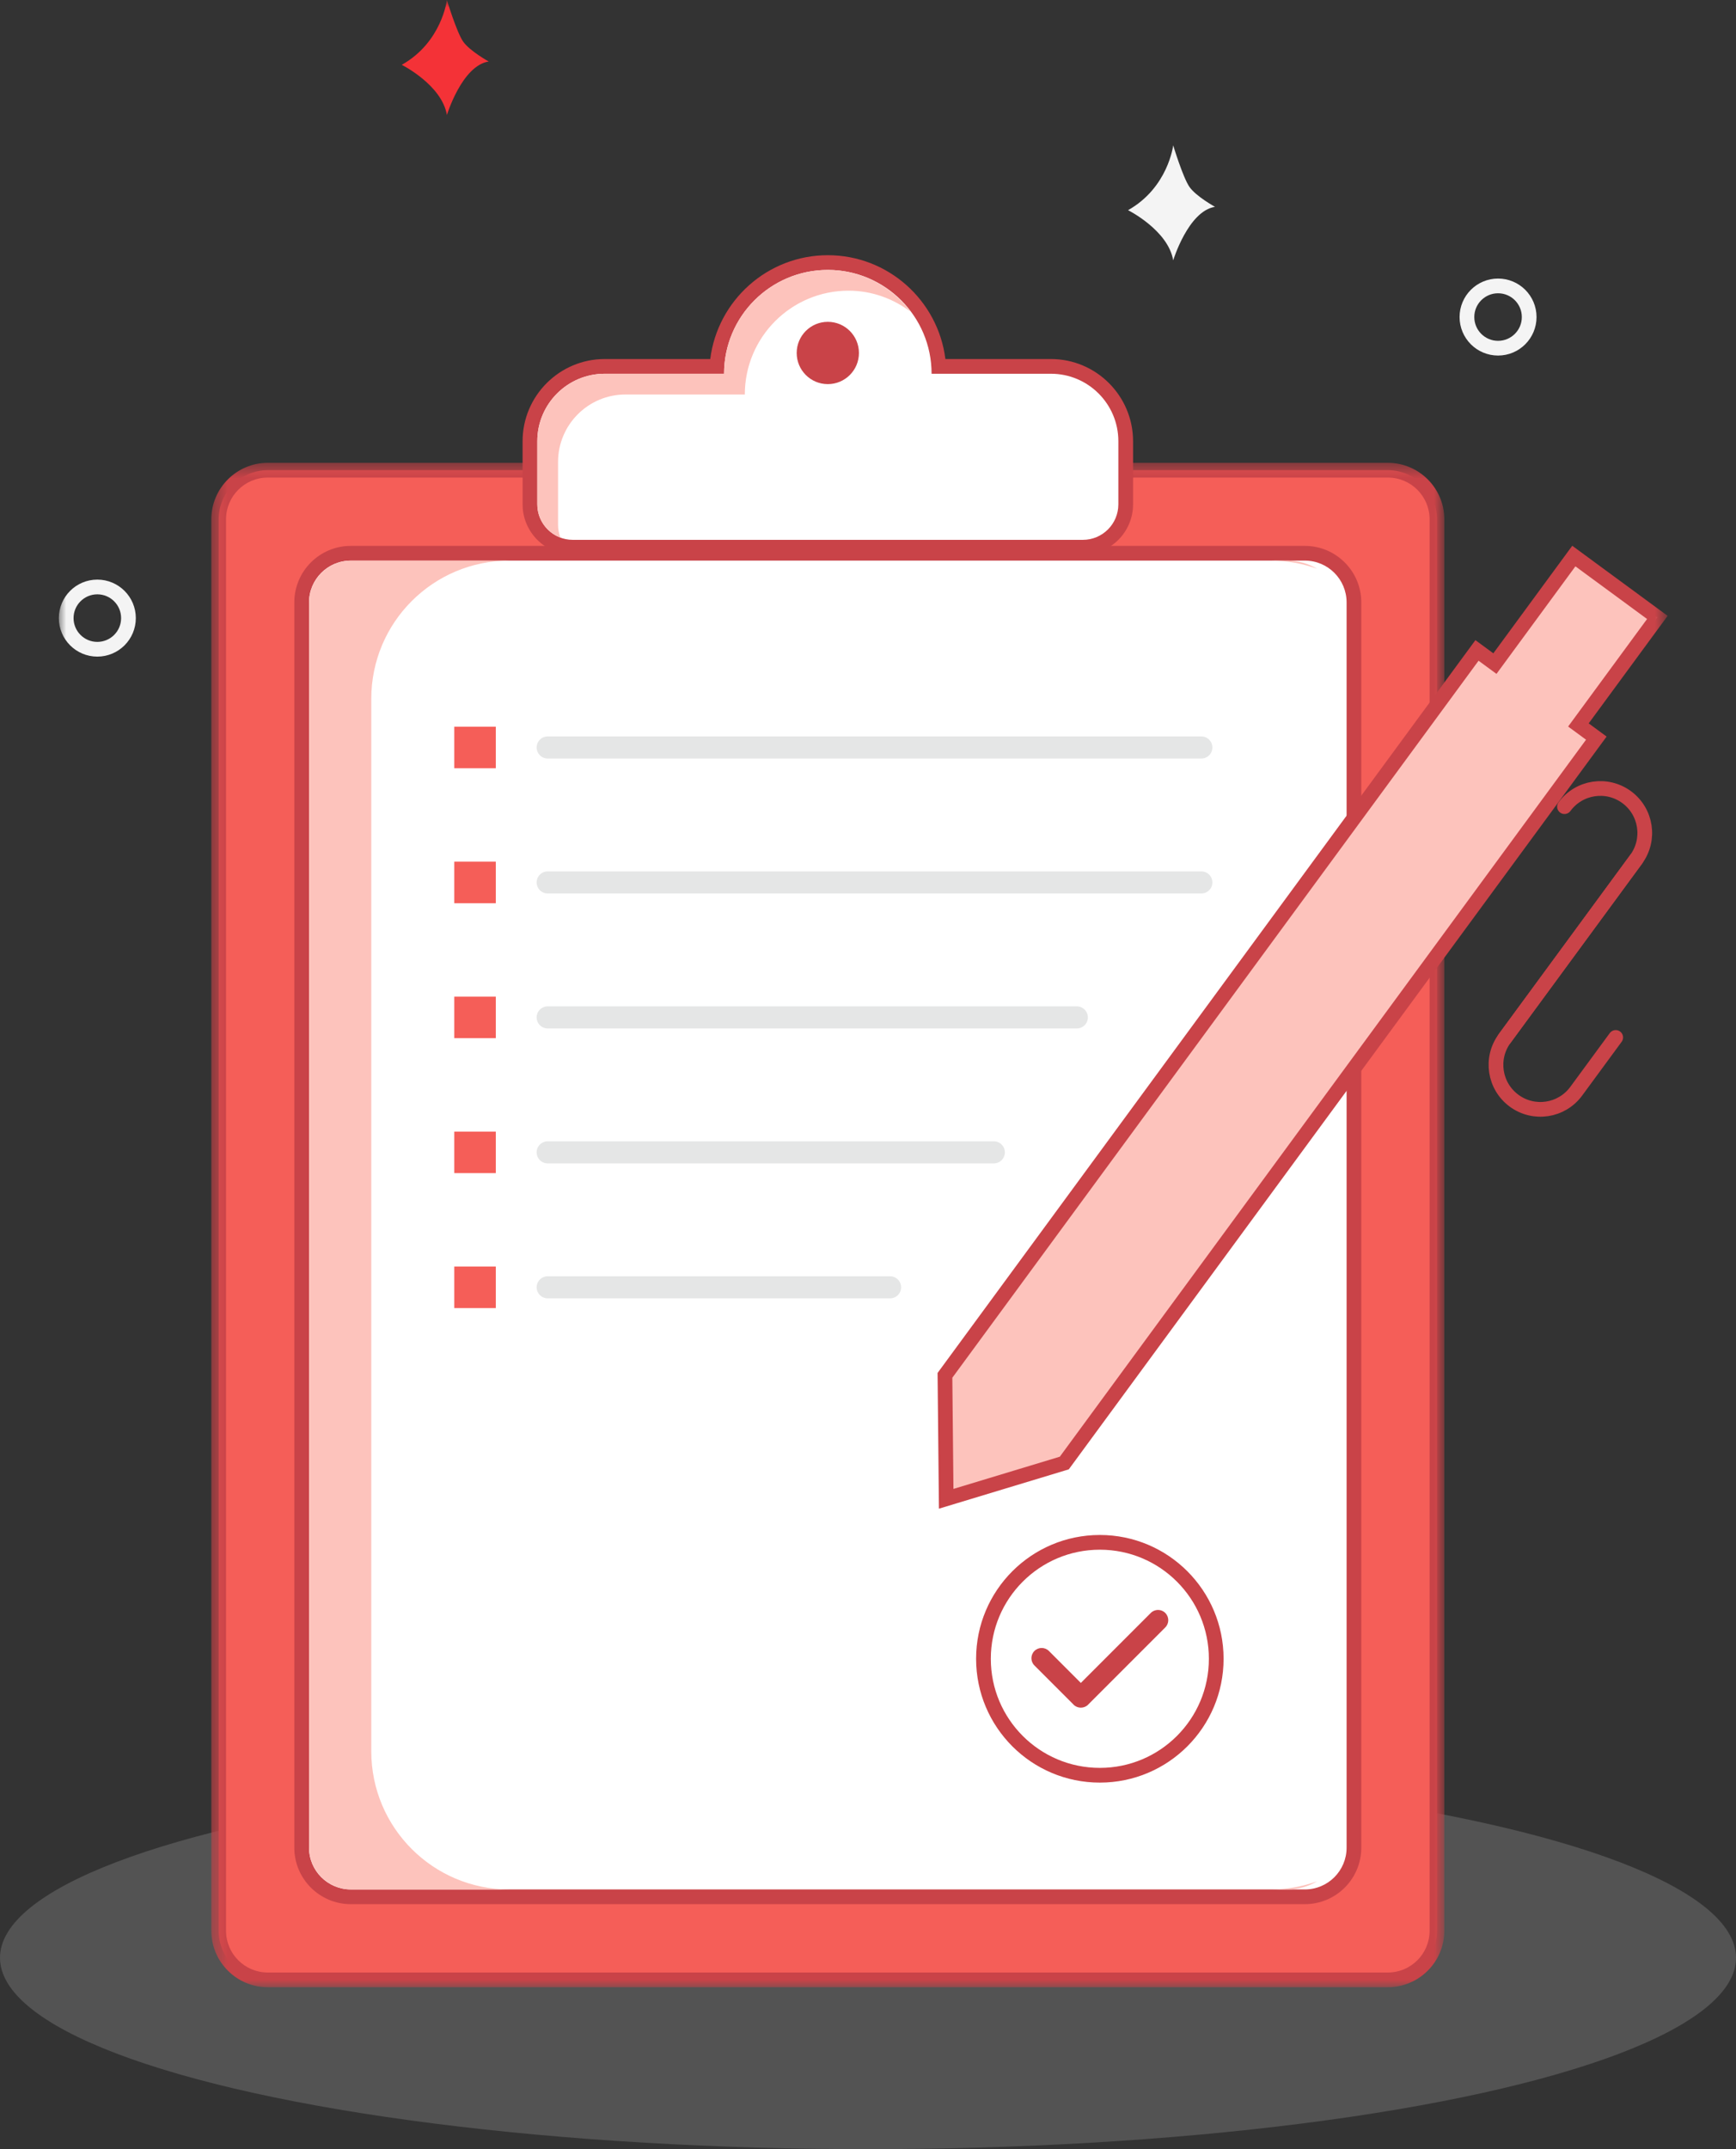 <?xml version="1.0" encoding="UTF-8"?>
<svg width="118px" height="146px" viewBox="0 0 118 146" version="1.1" xmlns="http://www.w3.org/2000/svg" xmlns:xlink="http://www.w3.org/1999/xlink">
    <rect x="0" y="0" width="118" height="146" fill="#333333" stroke="none"/>
    <!-- Generator: Sketch 52.5 (67469) - http://www.bohemiancoding.com/sketch -->
    <title>Group</title>
    <desc>Created with Sketch.</desc>
    <defs>
        <polygon id="path-1" points="0.363 0.442 84.174 0.442 84.174 104 0.363 104"></polygon>
        <polygon id="path-3" points="4 135 113.352 135 113.352 0 4 0"></polygon>
    </defs>
    <g id="20190222" stroke="none" stroke-width="1" fill="none" fill-rule="evenodd">
        <g id="02-7-注册完成" transform="translate(-661, -211)">
            <g id="Group-13" transform="translate(220, 100)">
                <g id="Group" transform="translate(441, 111)">
                    <ellipse id="Oval" fill="#D8D8D8" opacity="0.196" cx="59" cy="133" rx="59" ry="13"></ellipse>
                    <path d="M18.202,134.5 C16.361,134.5 14.864,133.003 14.864,131.162 L14.864,35.28 C14.864,33.439 16.361,31.942 18.202,31.942 L94.336,31.942 C96.177,31.942 97.674,33.439 97.674,35.28 L97.674,131.162 C97.674,133.003 96.177,134.5 94.336,134.5 L18.202,134.5 Z" id="Fill-1" fill="#F55E58"></path>
                    <g id="Group-5" transform="translate(14, 31)">
                        <mask id="mask-2" fill="white">
                            <use xlink:href="#path-1"></use>
                        </mask>
                        <g id="Clip-4"></g>
                        <path d="M80.335,0.442 L4.202,0.442 C2.086,0.442 0.363,2.164 0.363,4.28 L0.363,100.162 C0.363,102.278 2.086,104 4.202,104 L80.335,104 C82.453,104 84.174,102.278 84.174,100.162 L84.174,4.28 C84.174,2.164 82.453,0.442 80.335,0.442 M80.335,1.442 C81.903,1.442 83.174,2.713 83.174,4.28 L83.174,100.162 C83.174,101.729 81.903,103 80.335,103 L4.202,103 C2.635,103 1.363,101.729 1.363,100.162 L1.363,4.28 C1.363,2.713 2.635,1.442 4.202,1.442 L80.335,1.442" id="Fill-3" fill="#C94348" mask="url(#mask-2)"></path>
                    </g>
                    <path d="M23.844,128.857 C22.003,128.857 20.506,127.36 20.506,125.519 L20.506,40.922 C20.506,39.082 22.003,37.584 23.844,37.584 L88.694,37.584 C90.534,37.584 92.032,39.082 92.032,40.922 L92.032,125.519 C92.032,127.36 90.534,128.857 88.694,128.857 L23.844,128.857 Z" id="Fill-6" fill="#FFFFFF"></path>
                    <path d="M88.693,37.084 L23.843,37.084 C21.727,37.084 20.005,38.807 20.005,40.923 L20.005,125.52 C20.005,127.636 21.727,129.357 23.843,129.357 L88.693,129.357 C90.81,129.357 92.531,127.636 92.531,125.52 L92.531,40.923 C92.531,38.807 90.81,37.084 88.693,37.084 M88.693,38.084 C90.261,38.084 91.531,39.355 91.531,40.923 L91.531,125.52 C91.531,127.087 90.261,128.357 88.693,128.357 L23.843,128.357 C22.276,128.357 21.005,127.087 21.005,125.52 L21.005,40.923 C21.005,39.355 22.276,38.084 23.843,38.084 L88.693,38.084" id="Fill-8" fill="#C94348"></path>
                    <path d="M87.528,38.084 L86.379,38.084 C87.483,38.084 88.537,38.284 89.521,38.635 C88.932,38.294 88.257,38.084 87.528,38.084" id="Fill-10" fill="#FDC3BC"></path>
                    <path d="M25.237,118.974 L25.237,47.469 C25.237,42.286 29.438,38.084 34.621,38.084 L23.877,38.084 C22.291,38.084 21.005,39.37 21.005,40.956 L21.005,125.487 C21.005,127.073 22.291,128.358 23.877,128.358 L34.621,128.358 C29.438,128.358 25.237,124.157 25.237,118.974" id="Fill-12" fill="#FDC3BC"></path>
                    <path d="M86.379,128.357 L87.528,128.357 C88.257,128.357 88.933,128.148 89.522,127.807 C88.537,128.157 87.484,128.357 86.379,128.357" id="Fill-14" fill="#FDC3BC"></path>
                    <path d="M38.934,37.174 C37.328,37.174 36.022,35.867 36.022,34.262 L36.022,29.973 C36.022,27.17 38.302,24.89 41.105,24.89 L48.733,24.89 C48.991,20.957 52.272,17.837 56.269,17.837 C60.266,17.837 63.547,20.957 63.805,24.89 L71.433,24.89 C74.236,24.89 76.517,27.17 76.517,29.973 L76.517,34.262 C76.517,35.867 75.21,37.174 73.604,37.174 L38.934,37.174 Z" id="Fill-16" fill="#FFFFFF"></path>
                    <path d="M56.269,17.337 C52.167,17.337 48.772,20.419 48.278,24.39 L41.105,24.39 C38.026,24.39 35.522,26.895 35.522,29.973 L35.522,34.262 C35.522,36.143 37.053,37.674 38.934,37.674 L73.604,37.674 C75.486,37.674 77.017,36.143 77.017,34.262 L77.017,29.973 C77.017,26.895 74.512,24.39 71.433,24.39 L64.26,24.39 C63.766,20.419 60.371,17.337 56.269,17.337 M56.269,18.337 C60.164,18.337 63.322,21.494 63.322,25.39 L71.433,25.39 C73.964,25.39 76.017,27.441 76.017,29.973 L76.017,34.262 C76.017,35.594 74.936,36.674 73.604,36.674 L38.934,36.674 C37.602,36.674 36.522,35.594 36.522,34.262 L36.522,29.973 C36.522,27.441 38.574,25.39 41.105,25.39 L49.216,25.39 C49.216,21.494 52.374,18.337 56.269,18.337" id="Fill-18" fill="#C94348"></path>
                    <path d="M37.932,35.672 L37.932,31.384 C37.932,28.853 39.984,26.8 42.515,26.8 L50.627,26.8 C50.627,22.905 53.785,19.747 57.68,19.747 C59.266,19.747 60.715,20.291 61.893,21.176 C60.607,19.462 58.577,18.337 56.269,18.337 C52.374,18.337 49.216,21.494 49.216,25.39 L41.105,25.39 C38.574,25.39 36.522,27.442 36.522,29.973 L36.522,34.261 C36.522,35.296 37.177,36.172 38.092,36.514 C37.994,36.251 37.932,35.97 37.932,35.672" id="Fill-20" fill="#FDC3BC"></path>
                    <path d="M58.384,23.979 C58.384,25.148 57.437,26.095 56.268,26.095 C55.1,26.095 54.153,25.148 54.153,23.979 C54.153,22.811 55.1,21.863 56.268,21.863 C57.437,21.863 58.384,22.811 58.384,23.979" id="Fill-22" fill="#C94348"></path>
                    <path d="M37.227,50.779 L81.659,50.779" id="Stroke-24" stroke="#E5E6E6" stroke-width="1.5" stroke-linecap="round"></path>
                    <mask id="mask-4" fill="white">
                        <use xlink:href="#path-3"></use>
                    </mask>
                    <g id="Clip-27"></g>
                    <polygon id="Fill-26" fill="#F55E58" mask="url(#mask-4)" points="30.879 52.189 33.7 52.189 33.7 49.368 30.879 49.368"></polygon>
                    <path d="M37.227,59.947 L81.659,59.947" id="Stroke-28" stroke="#E5E6E6" stroke-width="1.5" stroke-linecap="round" mask="url(#mask-4)"></path>
                    <polygon id="Fill-29" fill="#F55E58" mask="url(#mask-4)" points="30.879 61.357 33.7 61.357 33.7 58.537 30.879 58.537"></polygon>
                    <path d="M37.227,69.116 L73.195,69.116" id="Stroke-30" stroke="#E5E6E6" stroke-width="1.5" stroke-linecap="round" mask="url(#mask-4)"></path>
                    <polygon id="Fill-31" fill="#F55E58" mask="url(#mask-4)" points="30.879 70.526 33.7 70.526 33.7 67.705 30.879 67.705"></polygon>
                    <path d="M37.227,78.284 L67.553,78.284" id="Stroke-32" stroke="#E5E6E6" stroke-width="1.5" stroke-linecap="round" mask="url(#mask-4)"></path>
                    <polygon id="Fill-33" fill="#F55E58" mask="url(#mask-4)" points="30.879 79.694 33.7 79.694 33.7 76.874 30.879 76.874"></polygon>
                    <path d="M37.227,87.452 L60.501,87.452" id="Stroke-34" stroke="#E5E6E6" stroke-width="1.5" stroke-linecap="round" mask="url(#mask-4)"></path>
                    <polygon id="Fill-35" fill="#F55E58" mask="url(#mask-4)" points="30.879 88.863 33.7 88.863 33.7 86.042 30.879 86.042"></polygon>
                    <path d="M74.759,104.777 C70.39,104.777 66.848,108.319 66.848,112.688 C66.848,117.057 70.39,120.599 74.759,120.599 C79.128,120.599 82.67,117.057 82.67,112.688 C82.67,108.319 79.128,104.777 74.759,104.777 Z" id="Stroke-36" stroke="#C94348" mask="url(#mask-4)"></path>
                    <path d="M79.206,110.557 L73.968,115.795 C73.965,115.798 73.964,115.803 73.961,115.806 C73.825,115.942 73.646,116.009 73.467,116.009 C73.289,116.009 73.11,115.942 72.974,115.806 C72.971,115.803 72.97,115.798 72.967,115.795 L70.312,113.141 C70.04,112.87 70.04,112.428 70.312,112.157 C70.584,111.885 71.025,111.885 71.297,112.157 L73.467,114.328 L78.222,109.573 C78.494,109.301 78.935,109.301 79.206,109.573 C79.478,109.845 79.478,110.286 79.206,110.557" id="Fill-37" fill="#C94348" mask="url(#mask-4)"></path>
                    <polygon id="Fill-38" fill="#FDC3BC" mask="url(#mask-4)" points="64.231 93.433 100.394 44.187 101.612 45.081 106.977 37.775 112.653 41.944 107.288 49.25 108.505 50.144 72.343 99.39 64.314 101.82"></polygon>
                    <path d="M106.87,37.076 L106.278,37.882 L101.505,44.383 L101.093,44.08 L100.287,43.488 L99.695,44.294 L63.926,93.002 L63.729,93.27 L63.732,93.603 L63.808,101.157 L63.822,102.49 L65.098,102.104 L72.328,99.916 L72.647,99.819 L72.845,99.551 L108.613,50.844 L109.205,50.037 L108.399,49.445 L107.987,49.142 L112.761,42.642 L113.352,41.837 L112.547,41.245 L107.676,37.668 L106.87,37.076 Z M107.084,38.474 L111.955,42.051 L106.589,49.357 L107.807,50.251 L72.038,98.959 L64.808,101.147 L64.732,93.594 L100.501,44.886 L101.719,45.78 L107.084,38.474 Z" id="Fill-39" fill="#C94348" mask="url(#mask-4)"></path>
                    <path d="M106.342,54.799 C107.33,53.453 109.221,53.164 110.566,54.152 C111.911,55.14 112.2,57.03 111.213,58.376 L102.271,70.553" id="Stroke-40" stroke="#C94348" stroke-linecap="round" mask="url(#mask-4)"></path>
                    <path d="M109.824,70.477 L107.141,74.129 C106.154,75.475 104.262,75.764 102.918,74.777 C101.573,73.789 101.283,71.898 102.271,70.553 L111.213,58.376" id="Stroke-41" stroke="#C94348" stroke-linecap="round" mask="url(#mask-4)"></path>
                    <path d="M8.732,41.991 C8.732,43.159 7.785,44.106 6.615,44.106 C5.447,44.106 4.5,43.159 4.5,41.991 C4.5,40.822 5.447,39.875 6.615,39.875 C7.785,39.875 8.732,40.822 8.732,41.991 Z" id="Stroke-42" stroke="#F4F4F4" mask="url(#mask-4)"></path>
                    <path d="M103.942,21.538 C103.942,22.707 102.995,23.654 101.826,23.654 C100.658,23.654 99.711,22.707 99.711,21.538 C99.711,20.37 100.658,19.423 101.826,19.423 C102.995,19.423 103.942,20.37 103.942,21.538 Z" id="Stroke-43" stroke="#F4F4F4" mask="url(#mask-4)"></path>
                    <path d="M30.377,0 C30.377,0 30.036,2.871 27.309,4.404 C27.309,4.404 30.036,5.769 30.377,7.813 C30.377,7.813 31.399,4.462 33.217,4.178 C33.217,4.178 31.932,3.467 31.484,2.828 C31.037,2.188 30.377,0 30.377,0" id="Fill-44" fill="#F43237" mask="url(#mask-4)"></path>
                    <path d="M79.745,9.874 C79.745,9.874 79.404,12.744 76.677,14.278 C76.677,14.278 79.404,15.642 79.745,17.687 C79.745,17.687 80.767,14.335 82.586,14.051 C82.586,14.051 81.3,13.341 80.853,12.702 C80.406,12.062 79.745,9.874 79.745,9.874" id="Fill-45" fill="#F4F4F4" mask="url(#mask-4)"></path>
                </g>
            </g>
        </g>
    </g>
</svg>